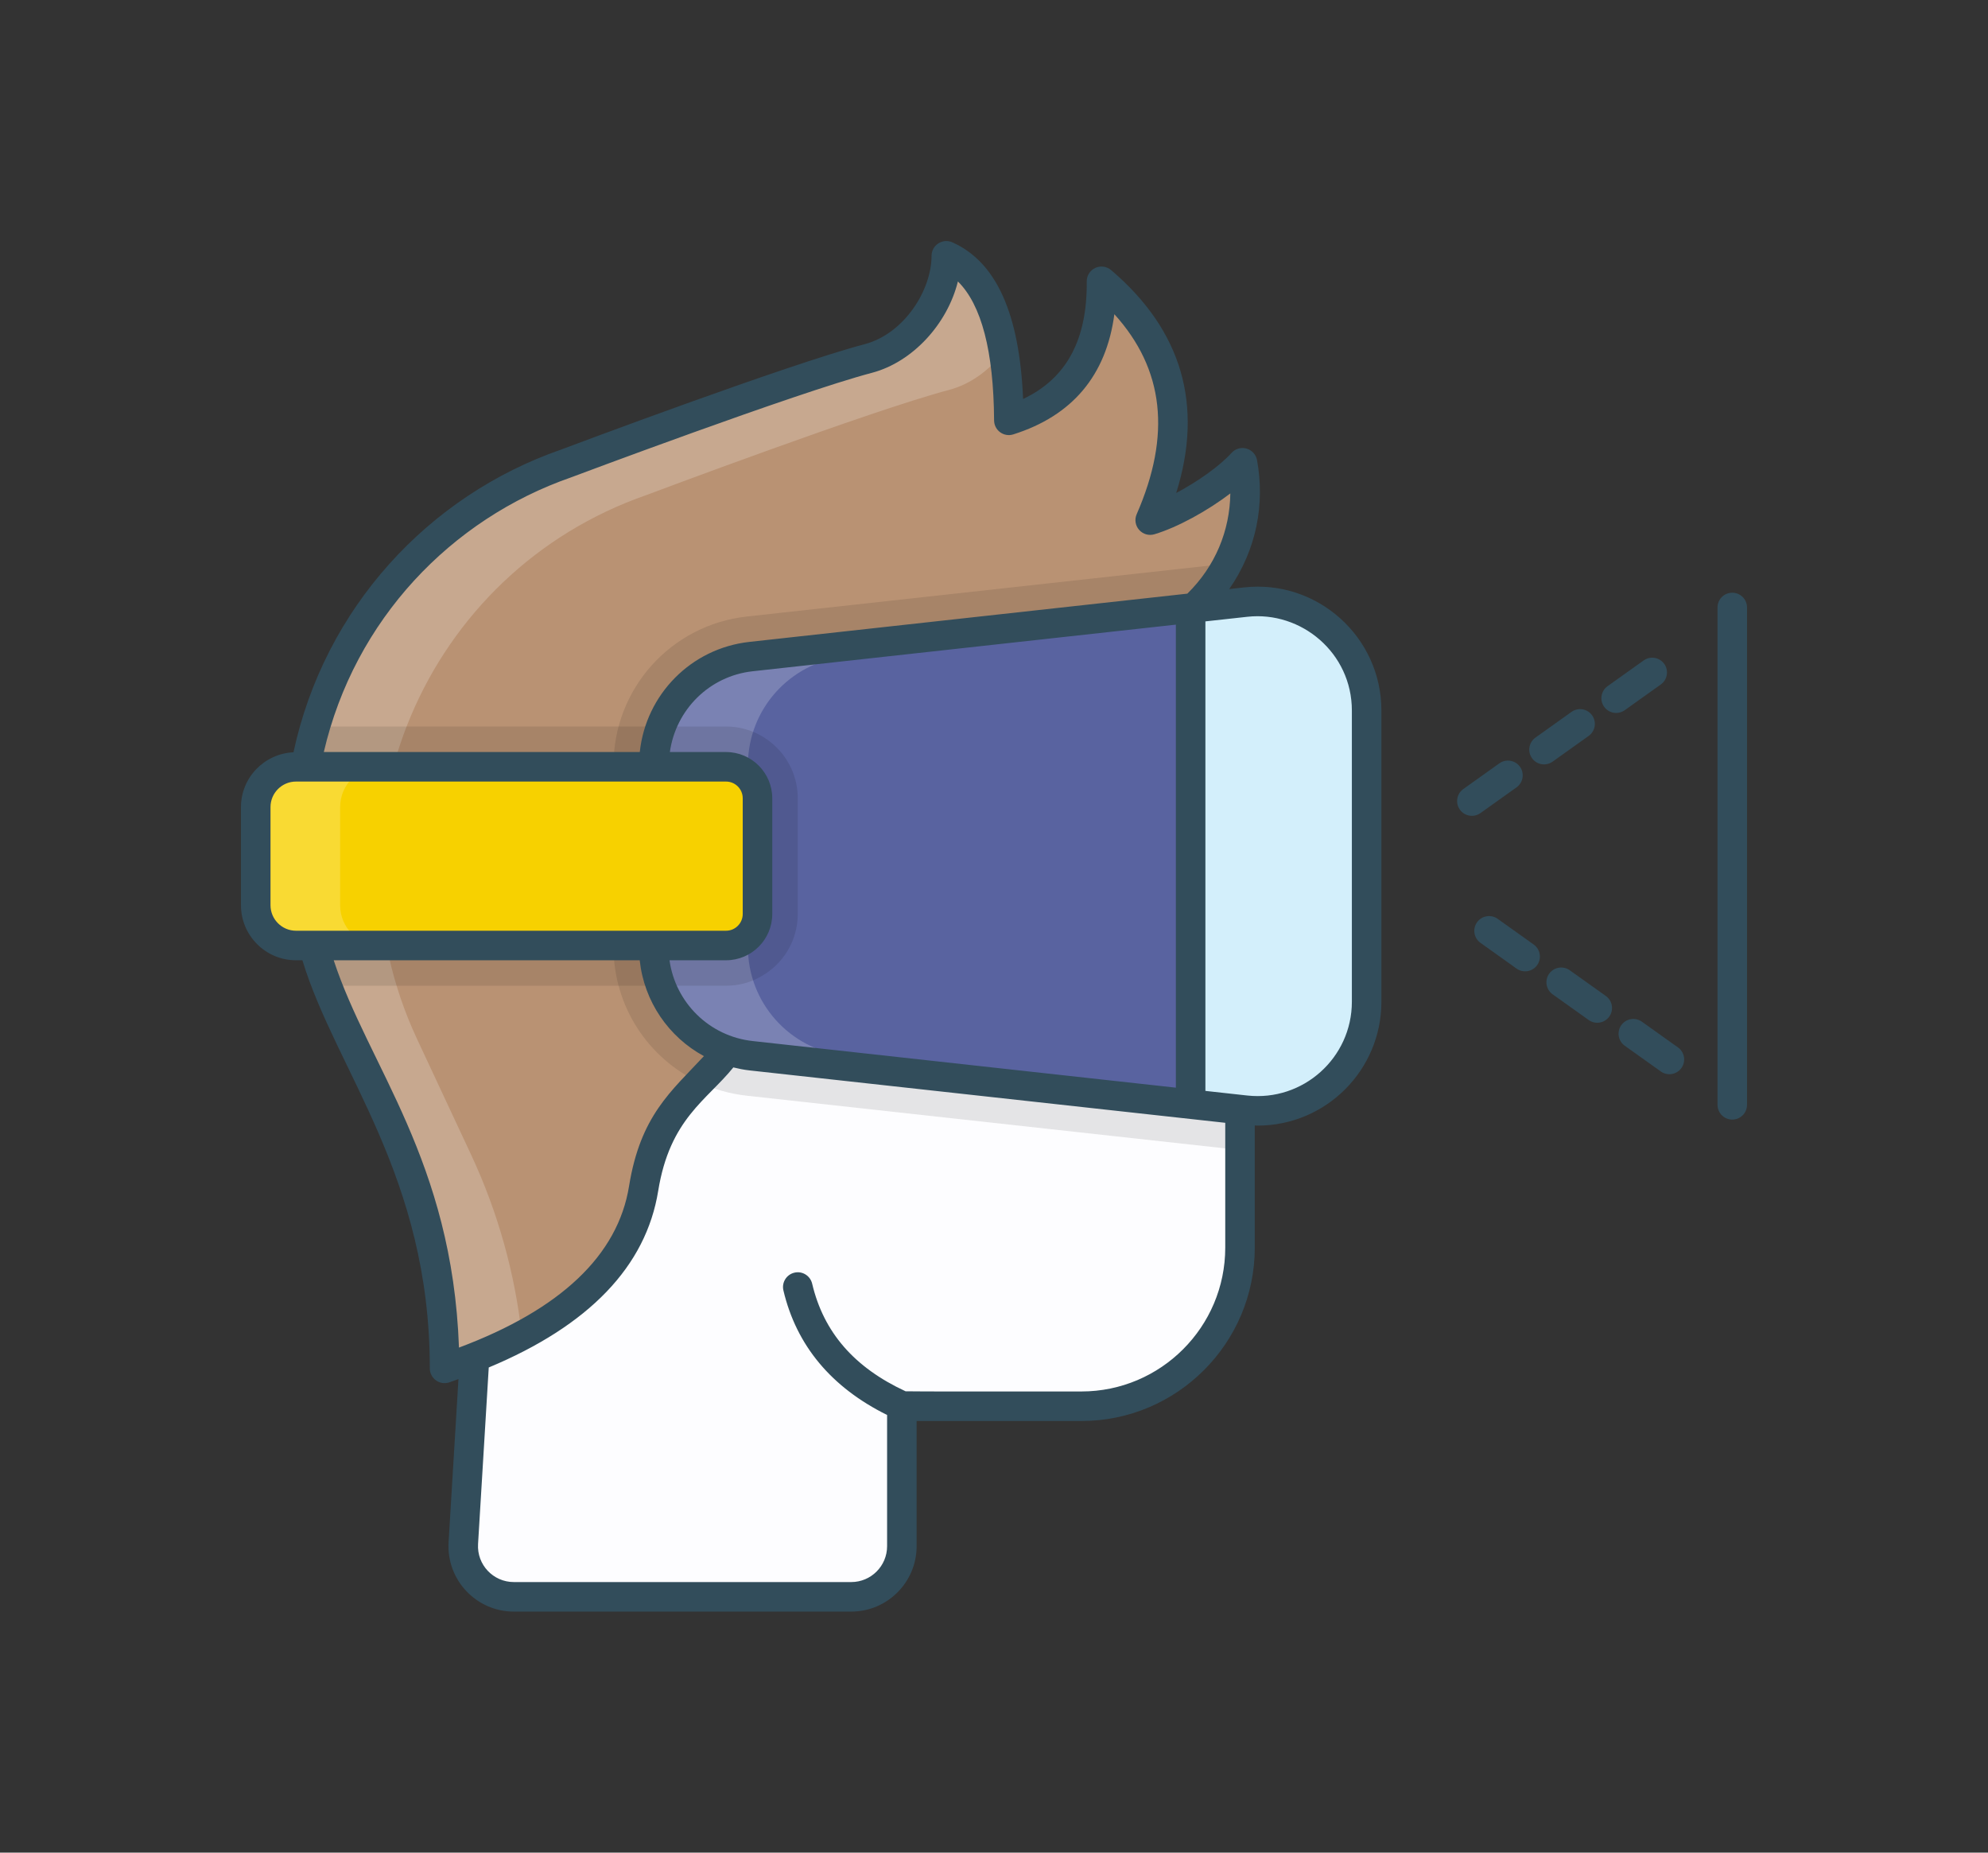 <svg width="132" height="123" viewBox="0 0 132 123" fill="none" xmlns="http://www.w3.org/2000/svg">
<rect x="0" y="0" width="132" height="123" fill="#333333" stroke="none"/>
<path d="M86.189 62.39V71.721H82.334V82.832C82.334 88.646 77.624 93.365 71.801 93.365H60.494C60.289 93.365 60.084 93.356 59.88 93.347V102.651C59.88 104.512 58.375 106.016 56.523 106.016H34.114C32.182 106.016 30.651 104.387 30.766 102.455L31.336 93.035L31.514 90.115L32.173 79.217C25.851 73.412 22.058 64.901 22.646 55.526C23.554 40.782 35.556 28.781 50.291 27.873C60.048 27.258 68.871 31.39 74.676 38.174C75.647 39.304 76.537 40.515 77.33 41.779C77.801 42.536 78.238 43.311 78.63 44.112C80.651 48.119 81.79 52.632 81.79 57.414L86.189 62.39Z" fill="#FDFDFF"/>
<path d="M82.334 35.307C82.147 36.055 81.871 36.758 81.533 37.417C80.58 39.26 79.111 40.755 77.33 41.779C75.594 42.803 73.564 43.364 71.463 43.364H64.18C60.984 43.364 57.797 44.192 55.162 46.008C53.639 47.059 52.455 48.279 51.609 49.667C50.025 52.258 49.642 55.463 50.514 59.3C50.942 61.144 50.942 63.022 50.559 64.812C50.087 67.091 48.983 69.228 47.309 70.955L46.437 71.863L45.707 72.611C44.051 74.329 43.116 76.555 42.733 78.906C41.958 83.705 38.246 87.453 31.515 90.115C30.874 90.373 30.215 90.614 29.521 90.845C29.521 85.236 28.292 79.698 25.924 74.606L22.309 66.869C22.086 66.397 21.882 65.916 21.695 65.444C19.424 59.746 19.299 53.71 20.92 48.234C23.244 40.391 29.164 33.696 37.578 30.775C37.578 30.775 52.508 25.157 57.646 23.804C60.637 23.012 62.827 19.789 62.836 16.984C66.237 18.507 66.958 23.421 66.985 27.909C71.232 26.564 73.182 23.412 73.137 18.676C78.203 22.985 79.093 28.318 76.369 34.532C78.319 33.945 81.203 32.164 82.503 30.722C82.788 32.28 82.708 33.829 82.334 35.307Z" fill="#B99273"/>
<path opacity="0.2" d="M66.638 23.341C65.73 24.552 64.466 25.504 63.014 25.887C57.877 27.24 42.946 32.858 42.946 32.858C28.167 37.986 21.071 54.769 27.677 68.952L31.292 76.689C33.064 80.49 34.195 84.541 34.649 88.681C33.153 89.474 31.443 90.204 29.52 90.845C29.52 85.236 28.292 79.698 25.923 74.605L22.309 66.868C15.703 52.686 22.798 35.903 37.578 30.775C37.578 30.775 52.508 25.157 57.646 23.804C60.637 23.012 62.828 19.788 62.836 16.984C65.08 17.99 66.157 20.474 66.638 23.341Z" fill="white"/>
<path d="M82.45 34.755C82.423 34.942 82.379 35.129 82.334 35.307C82.228 35.734 82.085 36.153 81.925 36.553C81.862 36.58 81.8 36.598 81.737 36.615C82.013 35.983 82.254 35.36 82.45 34.755Z" fill="#B99273"/>
<path opacity="0.1" d="M86.189 62.39V71.721H82.334V76.351L49.579 72.745C48.457 72.62 47.398 72.317 46.436 71.863C43.035 70.261 40.738 66.815 40.738 62.871V50.807C40.738 45.732 44.54 41.494 49.579 40.934L74.677 38.173L81.533 37.417C80.58 39.26 79.111 40.756 77.33 41.779C80.153 46.32 81.791 51.68 81.791 57.413L86.189 62.39Z" fill="black"/>
<path d="M90.742 47.172V66.51C90.742 70.823 86.995 74.18 82.708 73.707L49.871 70.091C46.192 69.686 43.406 66.577 43.406 62.875V50.807C43.406 47.105 46.192 43.995 49.871 43.59L82.708 39.974C86.995 39.502 90.742 42.859 90.742 47.172Z" fill="#5963A0"/>
<path opacity="0.2" d="M56.123 70.091L85.833 73.359C84.862 73.697 83.803 73.831 82.708 73.706L49.873 70.091C46.187 69.682 43.409 66.575 43.409 62.871V50.807C43.409 47.103 46.187 43.996 49.873 43.586L82.708 39.972C83.803 39.847 84.862 39.981 85.833 40.319L56.123 43.586C52.437 43.996 49.659 47.103 49.659 50.807V62.871C49.659 66.575 52.437 69.682 56.123 70.091Z" fill="white"/>
<path d="M82.708 39.974L79.056 40.377V73.306L82.708 73.708C86.995 74.18 90.742 70.823 90.742 66.51V47.173C90.742 42.859 86.995 39.502 82.708 39.974Z" fill="#D3EFFB"/>
<path opacity="0.1" d="M52.971 52.997V60.681C52.971 62.453 52.001 64.002 50.558 64.812C49.864 65.222 49.063 65.444 48.208 65.444H21.694C19.424 59.746 19.299 53.71 20.919 48.234H48.208C49.534 48.234 50.745 48.786 51.608 49.668C52.455 50.531 52.971 51.706 52.971 52.997Z" fill="black"/>
<path d="M50.297 52.999V60.683C50.297 61.837 49.361 62.773 48.207 62.773H19.654C18.178 62.773 16.981 61.576 16.981 60.099V53.583C16.981 52.106 18.178 50.909 19.654 50.909H48.207C49.361 50.909 50.297 51.844 50.297 52.999Z" fill="#F7D100"/>
<path opacity="0.2" d="M25.256 62.773H19.655C18.178 62.773 16.985 61.58 16.985 60.102V53.585C16.985 52.107 18.178 50.905 19.655 50.905H25.256C23.778 50.905 22.585 52.107 22.585 53.585V60.102C22.585 61.58 23.778 62.773 25.256 62.773Z" fill="white"/>
<path d="M105.485 48.859C105.925 48.545 106.028 47.933 105.714 47.492C105.399 47.051 104.788 46.948 104.345 47.264L101.951 48.971C101.511 49.285 101.408 49.897 101.722 50.338C102.031 50.772 102.641 50.886 103.09 50.567L105.485 48.859Z" fill="#324D5B"/>
<path d="M110.274 45.444C110.714 45.13 110.817 44.518 110.503 44.077C110.188 43.636 109.577 43.533 109.134 43.849L106.74 45.556C106.3 45.87 106.197 46.482 106.511 46.923C106.825 47.363 107.437 47.467 107.879 47.152L110.274 45.444Z" fill="#324D5B"/>
<path d="M100.695 52.275C101.135 51.961 101.238 51.348 100.924 50.907C100.609 50.466 99.999 50.365 99.555 50.679L97.161 52.386C96.721 52.7 96.618 53.312 96.932 53.753C97.246 54.193 97.858 54.297 98.3 53.982L100.695 52.275Z" fill="#324D5B"/>
<path d="M109.02 67.833C108.578 67.518 107.967 67.621 107.652 68.061C107.338 68.502 107.441 69.115 107.881 69.429L110.275 71.136C110.717 71.451 111.329 71.348 111.644 70.907C111.958 70.466 111.855 69.854 111.415 69.54L109.02 67.833Z" fill="#324D5B"/>
<path d="M104.23 64.417C103.788 64.103 103.177 64.206 102.862 64.646C102.548 65.087 102.651 65.7 103.091 66.013L105.485 67.721C105.927 68.036 106.539 67.932 106.854 67.492C107.168 67.051 107.065 66.439 106.625 66.125L104.23 64.417Z" fill="#324D5B"/>
<path d="M99.441 61.002C98.999 60.688 98.388 60.792 98.073 61.231C97.759 61.672 97.862 62.285 98.302 62.598L100.696 64.306C101.138 64.621 101.75 64.517 102.065 64.077C102.379 63.636 102.276 63.024 101.836 62.71L99.441 61.002Z" fill="#324D5B"/>
<path d="M115.02 39.351C114.478 39.351 114.04 39.79 114.04 40.331V73.351C114.04 73.892 114.478 74.331 115.02 74.331C115.562 74.331 116 73.892 116 73.351V40.331C116 39.79 115.562 39.351 115.02 39.351Z" fill="#324D5B"/>
<path d="M82.601 39L81.62 39.108C83.45 36.468 83.992 33.443 83.465 30.55C83.399 30.182 83.128 29.884 82.769 29.782C82.406 29.679 82.022 29.791 81.772 30.069C80.989 30.939 79.522 31.976 78.097 32.731C79.927 26.905 78.479 21.934 73.774 17.93C73.482 17.683 73.07 17.627 72.723 17.789C72.375 17.951 72.154 18.302 72.158 18.686C72.195 22.564 70.811 25.13 67.933 26.488C67.688 20.798 66.146 17.39 63.235 16.089C62.931 15.953 62.58 15.981 62.302 16.161C62.023 16.341 61.854 16.651 61.854 16.982C61.852 19.252 60.058 22.153 57.394 22.856C52.269 24.208 37.842 29.627 37.255 29.849C28.463 32.902 21.545 40.359 19.487 49.945C17.551 50.035 16 51.625 16 53.583V60.1C16 62.115 17.639 63.754 19.654 63.754H20.079C22.311 71.104 28.539 78.051 28.539 90.849C28.539 91.165 28.692 91.461 28.948 91.645C29.204 91.83 29.534 91.878 29.833 91.778C30.041 91.708 30.237 91.632 30.441 91.56L29.785 102.392C29.634 104.885 31.619 106.997 34.118 106.997H56.522C58.915 106.997 60.862 105.049 60.862 102.655V94.343H71.805C78.151 94.343 83.315 89.18 83.315 82.833V74.722C83.376 74.723 83.437 74.731 83.499 74.731C88.056 74.731 91.723 71.031 91.723 66.51V47.172C91.723 42.281 87.463 38.461 82.601 39ZM49.978 69.117C47.087 68.799 44.847 66.56 44.454 63.754H48.207C49.9 63.754 51.277 62.377 51.277 60.684V52.999C51.277 51.306 49.9 49.929 48.207 49.929H44.478C44.873 47.125 47.09 44.884 49.978 44.566L78.076 41.471V72.212L49.978 69.117ZM37.921 31.693C38.07 31.637 52.865 26.078 57.894 24.752C60.612 24.035 62.91 21.494 63.603 18.686C65.17 20.233 65.977 23.325 66.006 27.912C66.008 28.223 66.157 28.515 66.409 28.698C66.66 28.881 66.983 28.935 67.281 28.84C71.202 27.602 73.453 24.923 73.992 20.86C77.296 24.509 77.777 28.872 75.474 34.138C75.32 34.488 75.384 34.895 75.638 35.181C75.891 35.468 76.289 35.582 76.654 35.47C78.193 35.008 80.173 33.917 81.692 32.759C81.658 35.239 80.695 37.59 78.837 39.414L49.764 42.616C45.876 43.044 42.885 46.118 42.481 49.928H21.501C23.543 41.135 29.965 34.456 37.921 31.693ZM17.961 60.099V53.583C17.961 52.649 18.721 51.889 19.654 51.889H48.207C48.819 51.889 49.316 52.387 49.316 52.999V60.684C49.316 61.295 48.819 61.793 48.207 61.793H19.654C18.721 61.793 17.961 61.034 17.961 60.099ZM22.158 63.754H42.476C42.767 66.495 44.398 68.85 46.739 70.118C44.565 72.459 42.526 74.059 41.768 78.749C41.028 83.336 37.231 86.938 30.475 89.469C30.031 77.032 24.459 70.775 22.158 63.754ZM71.805 92.382C67.162 92.379 60.624 92.391 60.129 92.37C56.723 90.792 54.688 88.456 53.926 85.225C53.801 84.697 53.271 84.368 52.746 84.495C52.219 84.62 51.892 85.148 52.017 85.674C52.883 89.343 55.21 92.114 58.902 93.943V102.655C58.902 103.968 57.834 105.036 56.522 105.036H34.118C32.746 105.036 31.659 103.881 31.742 102.511L32.452 90.789C39.108 88.011 42.894 84.076 43.704 79.061C44.477 74.283 46.923 73.059 48.693 70.868C49.042 70.954 49.398 71.026 49.765 71.066C60.436 72.241 65.865 72.839 81.355 74.545V82.832C81.354 88.098 77.071 92.382 71.805 92.382ZM89.762 66.51C89.762 70.232 86.525 73.141 82.815 72.733L80.037 72.427V41.255L82.815 40.95C86.41 40.55 89.762 43.356 89.762 47.173V66.51Z" fill="#324D5B"/>
</svg>
